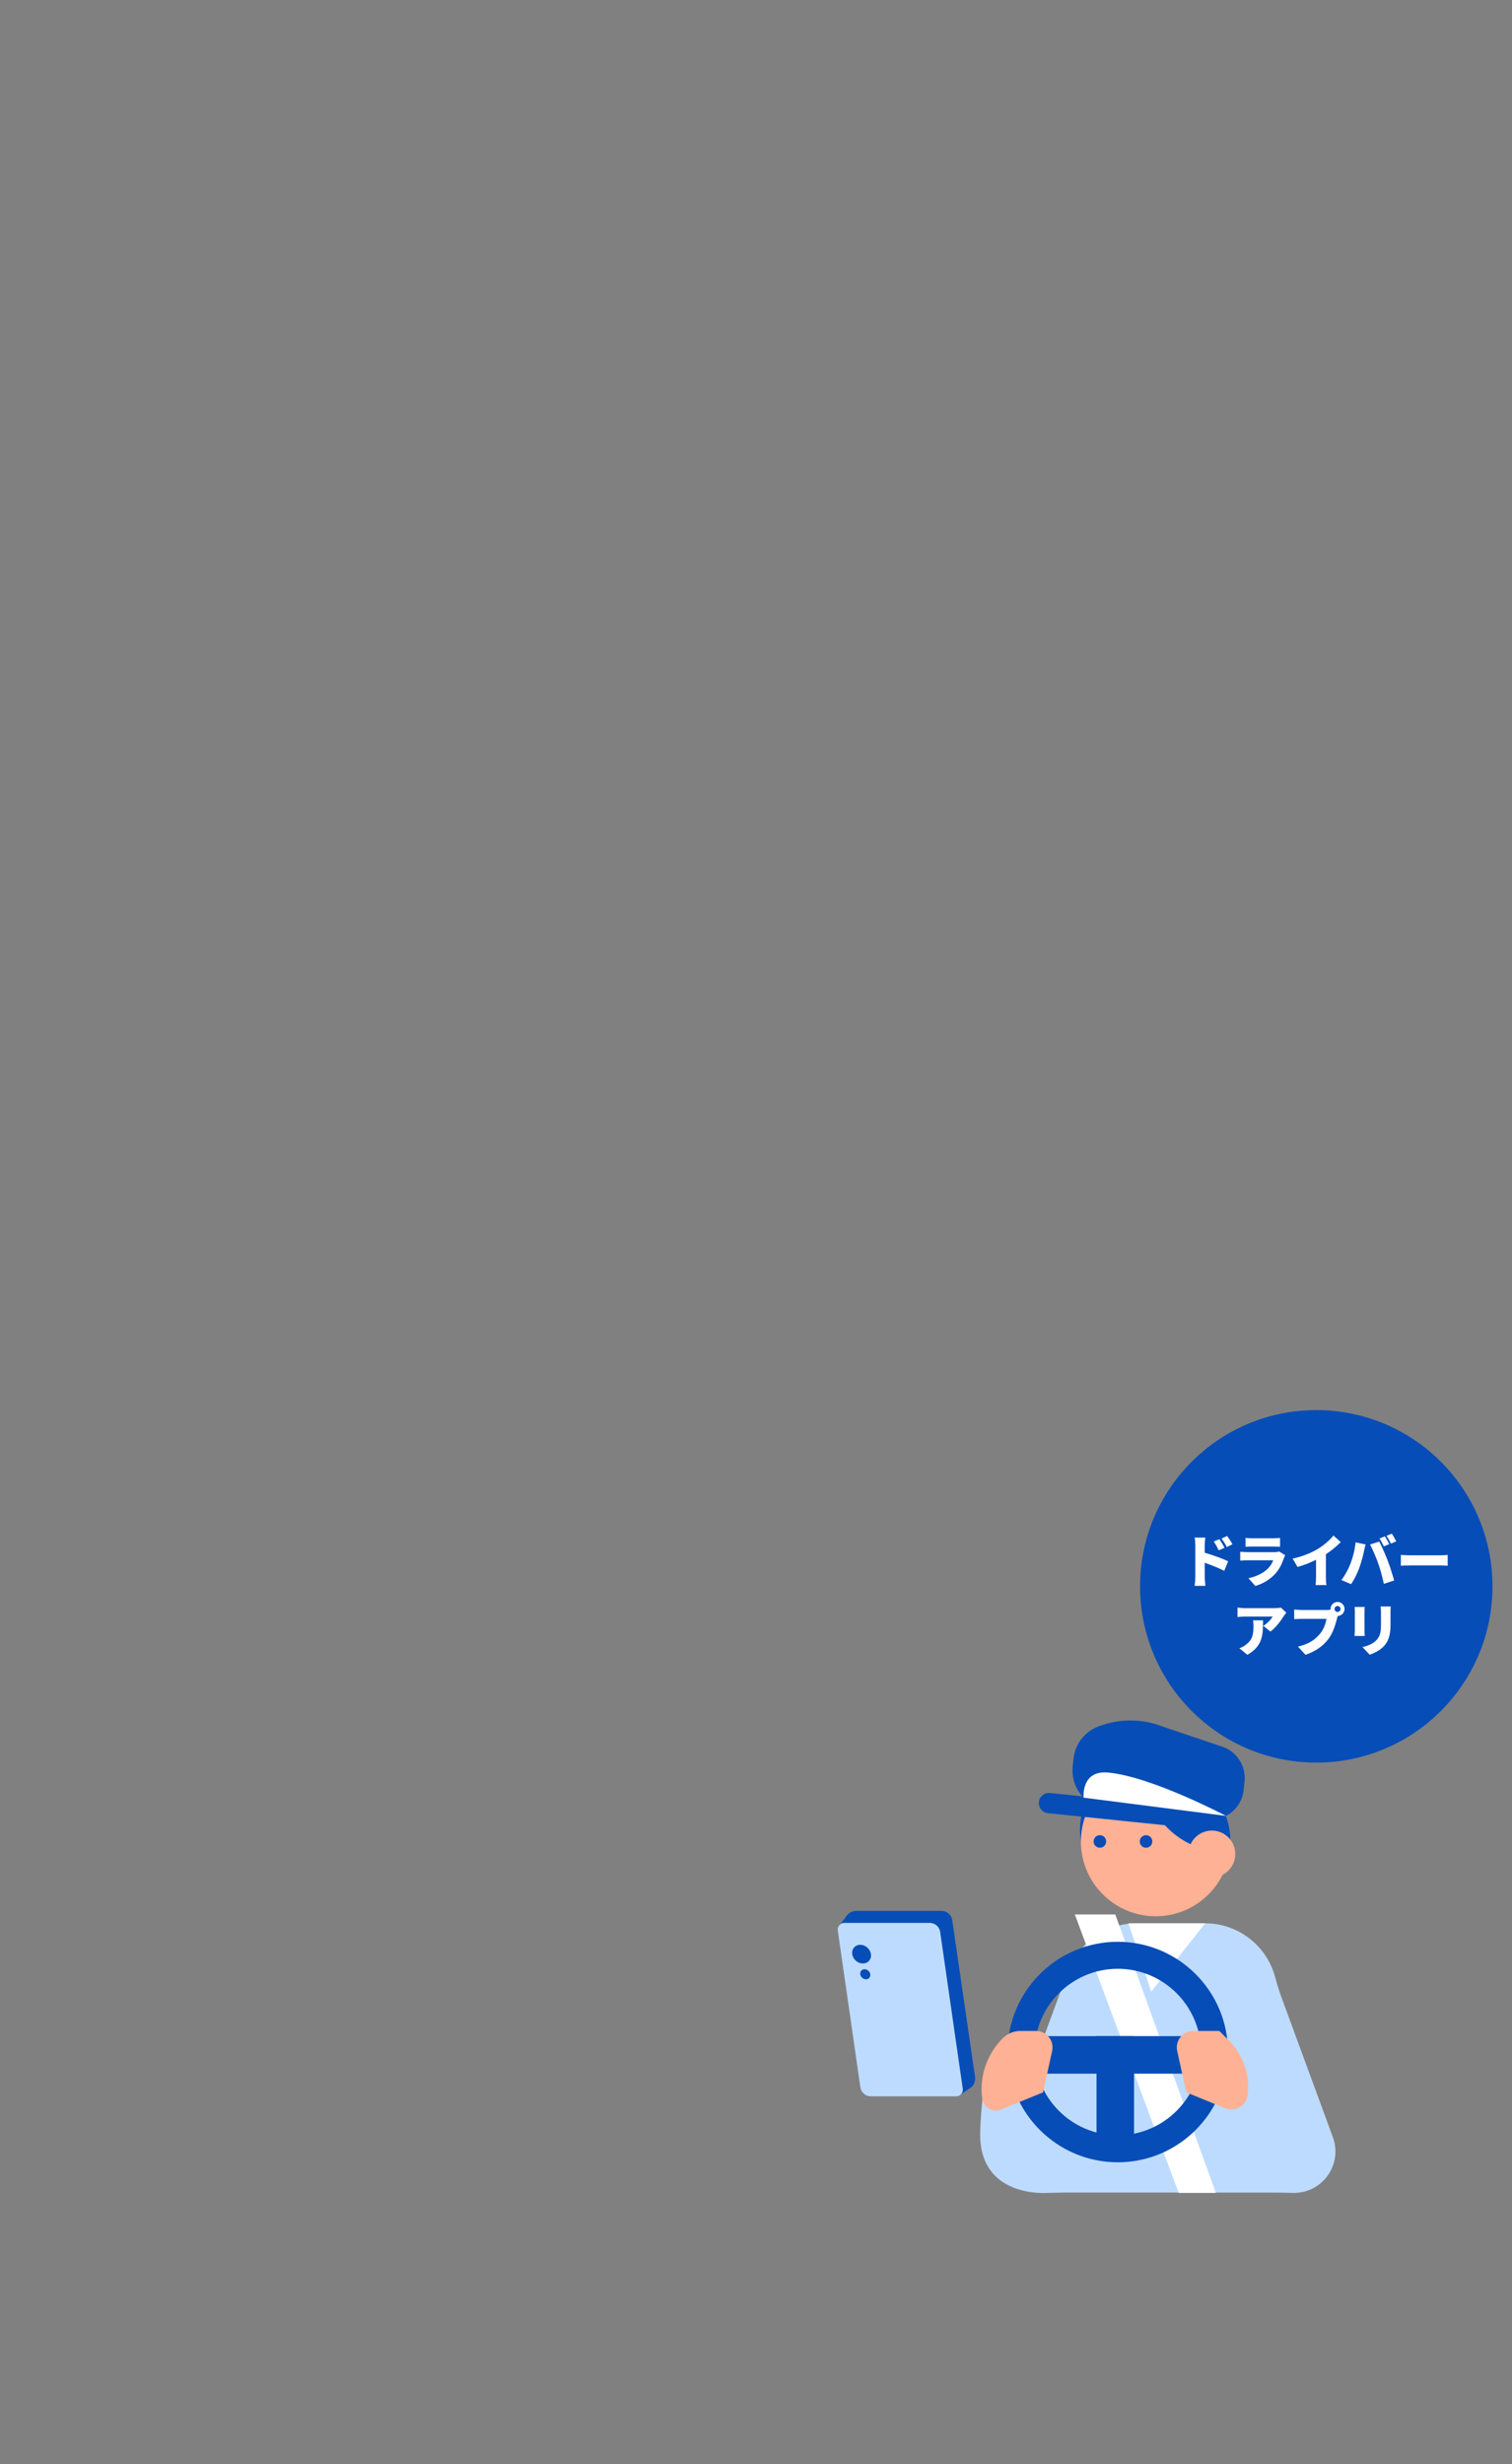 <?xml version="1.0" encoding="UTF-8"?>
<svg id="a" data-name="レイヤー 1" xmlns="http://www.w3.org/2000/svg" xmlns:xlink="http://www.w3.org/1999/xlink" viewBox="0 0 634.891 1034.377">
  <rect x="0" y="0" width="634.891" height="1034.377" fill="#808080" stroke="none"/>
  <defs>
    <style>
      .c {
        fill: none;
      }

      .d {
        fill: #ffb195;
      }

      .e {
        fill: #074db7;
      }

      .f {
        fill: #fff;
      }

      .g {
        fill: #bddbff;
      }

      .h {
        clip-path: url(#b);
      }
    </style>
    <clipPath id="b">
      <circle class="c" cx="485.273" cy="773.029" r="31.403"/>
    </clipPath>
  </defs>
  <path class="e" d="M453.779,764.048c-2.268,16.342,9.141,31.429,25.483,33.698,16.342,2.268,28.325-9.571,30.593-25.914,2.268-16.342-4.484-30.783-20.826-33.051-16.342-2.268-32.981,8.925-35.25,25.267Z"/>
  <g>
    <path class="e" d="M409.407,871.79l-9.562-65.722c-.323-2.241-2.244-3.905-4.508-3.905l-35.724 0c-1.591,0-3.092.743-4.056,2.01l-3.548,4.659,6.51,8.189,8.351,57.945,34.148-0,2.169,4.416,4.762-3.214c1.148-1.148,1.688-2.771,1.457-4.379Z"/>
    <path class="g" d="M401.519,880.018l-35.885-0c-2.19 0-4.047-1.609-4.359-3.776l-9.491-65.856c-.241-1.673,1.057-3.171,2.747-3.171l35.885-0c2.19 0,4.047,1.609,4.359,3.776l9.491,65.856c.241,1.673-1.057,3.171-2.747,3.171Z"/>
    <path class="e" d="M357.986,818.673c-.64,1.965.538,4.301,2.632,5.217,2.094.916,4.31.066,4.951-1.899.64-1.965-.538-4.301-2.632-5.217-2.094-.916-4.31-.066-4.951,1.899Z"/>
    <path class="e" d="M361.294,827.888c-.344,1.055.289,2.31,1.414,2.802,1.125.492,2.315.036,2.659-1.02.344-1.055-.289-2.31-1.414-2.802-1.125-.492-2.315-.036-2.659,1.02Z"/>
  </g>
  <path class="g" d="M446.804,920.42l-7.29.143c-9.069.178-17.048-6.699-17.726-16.354-.174-2.483.294-4.975,1.153-7.311l25.054-68.156.12.287c3.791-12.521,15.41-21.641,29.169-21.641l28.745 0c14.158 0,26.03,9.663,29.453,22.748.804,3.074,1.792,6.098,2.889,9.08l21.204,57.681c.859,2.336,1.328,4.828,1.153,7.311-.677,9.655-8.656,16.532-17.726,16.354l-6.492-.127-89.707-.016Z"/>
  <polygon class="f" points="451.314 803.665 468.311 803.665 510.54 920.566 494.93 920.566 451.314 803.665"/>
  <circle class="d" cx="485.273" cy="773.029" r="31.403"/>
  <polygon class="f" points="489.931 807.388 506.03 807.388 483.403 836.087 473.831 807.388 489.931 807.388"/>
  <g class="h">
    <circle class="e" cx="514.395" cy="743.305" r="34.089"/>
  </g>
  <circle class="d" cx="508.866" cy="778.287" r="9.825"/>
  <g>
    <path class="e" d="M509.569,768.294c-.146,0-.293-.008-.441-.023l-69.108-7.127c-2.336-.241-4.034-2.33-3.793-4.666.241-2.335,2.328-4.027,4.666-3.793l69.108,7.127c2.336.241,4.034,2.33,3.793,4.666-.226,2.188-2.072,3.816-4.225,3.816Z"/>
    <path class="e" d="M488.102,724.767l25.125,8.469c6.139,2.069,10.026,8.115,9.362,14.559l-.373,3.613c-.785,7.616-7.596,13.154-15.212,12.368l-42.069-4.339c-8.931-.921-15.424-8.907-14.503-17.838l.341-3.305c.655-6.353,4.97-11.734,11.029-13.754l1.236-.412c8.172-2.725,17.041-2.499,25.064.637Z"/>
  </g>
  <path class="f" d="M514.793,762.3s-31.27-16.528-49.55-18.209c-11.372-1.046-10.251,10.554-10.251,10.554l59.801,7.655Z"/>
  <g>
    <circle class="e" cx="481.222" cy="773.029" r="2.639"/>
    <circle class="e" cx="461.843" cy="773.029" r="2.639"/>
  </g>
  <path class="g" d="M414.405,865.647s-2.835,20.077-2.835,30.408c-0,26.731,27.945,24.508,27.945,24.508l-1.538-42.204-23.571-12.712Z"/>
  <rect class="e" x="429.283" y="854.745" width="78.056" height="15.758"/>
  <rect class="e" x="460.431" y="854.745" width="15.758" height="47.298"/>
  <path class="e" d="M469.348,907.712c-25.521,0-46.285-20.763-46.285-46.285s20.764-46.285,46.285-46.285,46.284,20.764,46.284,46.285-20.763,46.285-46.284,46.285ZM469.348,826.481c-19.27,0-34.947,15.677-34.947,34.946,0,19.269,15.678,34.946,34.947,34.946s34.946-15.677,34.946-34.946c0-19.27-15.677-34.946-34.946-34.946Z"/>
  <path class="d" d="M516.048,856.635l-4.046-4.046-10.942-0c-4.418,0-7.703,4.086-6.754,8.4l3.818,17.37,16.317,6.666c4.189,1.711,8.861-1.015,9.432-5.503l0-0c1.073-8.429-1.817-16.879-7.825-22.887Z"/>
  <path class="d" d="M421.051,855.635l0-0c1.95-1.95,4.595-3.046,7.354-3.046l6.634 0c4.418 0,7.703,4.086,6.754,8.4l-3.818,17.37-17.625,7.201c-3.528,1.441-7.464-.855-7.945-4.636l-0-0c-1.185-9.313,2.007-18.651,8.646-25.289Z"/>
  <g>
    <circle class="e" cx="552.706" cy="665.941" r="73.988"/>
    <g>
      <path class="f" d="M505.881,651.819c3.21.927,7.821,2.615,9.818,3.59l-1.64,4.018c-2.401-1.236-5.658-2.496-8.179-3.399v6.11c0,.642.143,2.52.262,3.589h-4.517c.166-1.022.285-2.615.285-3.589v-13.575c0-.951-.095-2.187-.285-3.09h4.493c-.096.903-.238,1.949-.238,3.09v3.257ZM511.73,650.821c-.761-1.64-1.165-2.377-2.092-3.685l2.377-.999c.713,1.07,1.641,2.543,2.163,3.613l-2.448,1.07ZM515.129,649.442c-.832-1.64-1.284-2.306-2.211-3.566l2.354-1.093c.737,1.022,1.712,2.448,2.234,3.495l-2.377,1.165Z"/>
      <path class="f" d="M539.653,652.889c-.19.356-.428.856-.522,1.141-.785,2.282-1.783,4.517-3.543,6.49-2.354,2.639-5.443,4.374-8.486,5.254l-2.877-3.257c3.709-.785,6.467-2.354,8.178-4.065,1.165-1.165,1.807-2.354,2.211-3.447h-10.816c-.595,0-1.949.024-3.02.119v-3.708c1.094.095,2.211.166,3.02.166h11.315c.904,0,1.617-.119,1.997-.285l2.544,1.593ZM523.012,645.614c.665.095,1.83.143,2.662.143h9.01c.761,0,2.116-.048,2.806-.143v3.708c-.666-.047-1.949-.095-2.853-.095h-8.963c-.809,0-1.949.024-2.662.095v-3.708Z"/>
      <path class="f" d="M556.741,661.946c0,1.141.048,2.781.237,3.447h-4.564c.096-.642.19-2.306.19-3.447v-7.156c-2.401,1.189-5.183,2.306-7.773,2.996l-2.045-3.495c4.256-.88,8.249-2.615,10.912-4.279,2.401-1.498,4.85-3.614,6.205-5.42l3.09,2.782c-1.901,1.854-3.97,3.613-6.252,5.087v9.485Z"/>
      <path class="f" d="M569.199,647.468l4.208.88c-.214.761-.547,2.187-.643,2.734-.332,1.783-1.212,4.897-1.949,6.989-.832,2.377-2.306,5.23-3.494,6.942l-4.065-1.712c1.474-1.925,2.9-4.517,3.732-6.68,1.069-2.758,1.926-5.967,2.211-9.153ZM575.285,648.372l3.852-1.236c1.021,1.902,2.71,5.777,3.542,7.94.784,2.044,2.044,5.92,2.71,8.392l-4.303,1.403c-.689-3.043-1.427-5.92-2.354-8.511-.88-2.52-2.449-6.157-3.447-7.987ZM583.344,648.206l-2.258.951c-.499-.975-1.188-2.377-1.831-3.304l2.235-.904c.594.88,1.426,2.425,1.854,3.257ZM586.292,647.041l-2.234.951c-.476-.975-1.236-2.377-1.878-3.28l2.234-.903c.618.903,1.474,2.425,1.878,3.233Z"/>
      <path class="f" d="M588.219,652.746c.951.071,2.948.167,4.113.167h12.623c1.07,0,2.235-.119,2.925-.167v4.541c-.618-.023-1.95-.143-2.925-.143h-12.623c-1.355,0-3.139.071-4.113.143v-4.541Z"/>
      <path class="f" d="M540.134,676.975c-.285.356-.832,1.046-1.069,1.426-1.213,1.997-3.472,4.969-5.611,6.514l-2.972-2.377c1.76-1.117,3.4-2.924,3.923-3.922h-11.744c-1.046,0-1.782.071-3.019.19v-3.97c.975.143,1.973.261,3.019.261h12.339c.784,0,2.354-.095,2.853-.238l2.282,2.116ZM530.339,680.208c0,5.587.119,10.722-6.585,14.454l-3.352-2.734c.832-.285,1.711-.689,2.71-1.45,2.639-1.997,3.233-4.018,3.233-7.893,0-.832-.048-1.521-.19-2.377h4.184Z"/>
      <path class="f" d="M557.003,675.858c.403,0,1.069-.023,1.711-.119-.023-.095-.023-.214-.023-.309,0-1.617,1.331-2.948,2.948-2.948,1.616,0,2.947,1.331,2.947,2.948,0,1.593-1.308,2.9-2.876,2.948-.119.356-.214.713-.285.999-.571,2.235-1.546,5.848-3.59,8.606-2.14,2.876-5.492,5.325-9.676,6.68l-3.139-3.447c4.778-1.07,7.465-3.162,9.343-5.491,1.521-1.878,2.307-4.232,2.615-6.134h-10.46c-1.165,0-2.473.071-3.091.119v-4.065c.737.095,2.307.214,3.091.214h10.484ZM562.899,675.43c0-.689-.57-1.26-1.26-1.26s-1.261.571-1.261,1.26.571,1.26,1.261,1.26,1.26-.57,1.26-1.26Z"/>
      <path class="f" d="M573.056,674.598c-.048.594-.095,1.022-.095,1.878v8.083c0,.594.047,1.593.095,2.211h-4.279c.024-.476.119-1.498.119-2.235v-8.059c0-.452-.023-1.284-.095-1.878h4.255ZM583.968,674.384c-.048.713-.095,1.521-.095,2.567v5.183c0,4.778-1.118,7.156-2.925,9.058-1.593,1.664-4.089,2.876-5.824,3.423l-3.02-3.186c2.473-.547,4.422-1.427,5.849-2.9,1.593-1.688,1.926-3.376,1.926-6.657v-4.921c0-1.046-.071-1.854-.167-2.567h4.256Z"/>
    </g>
  </g>
</svg>